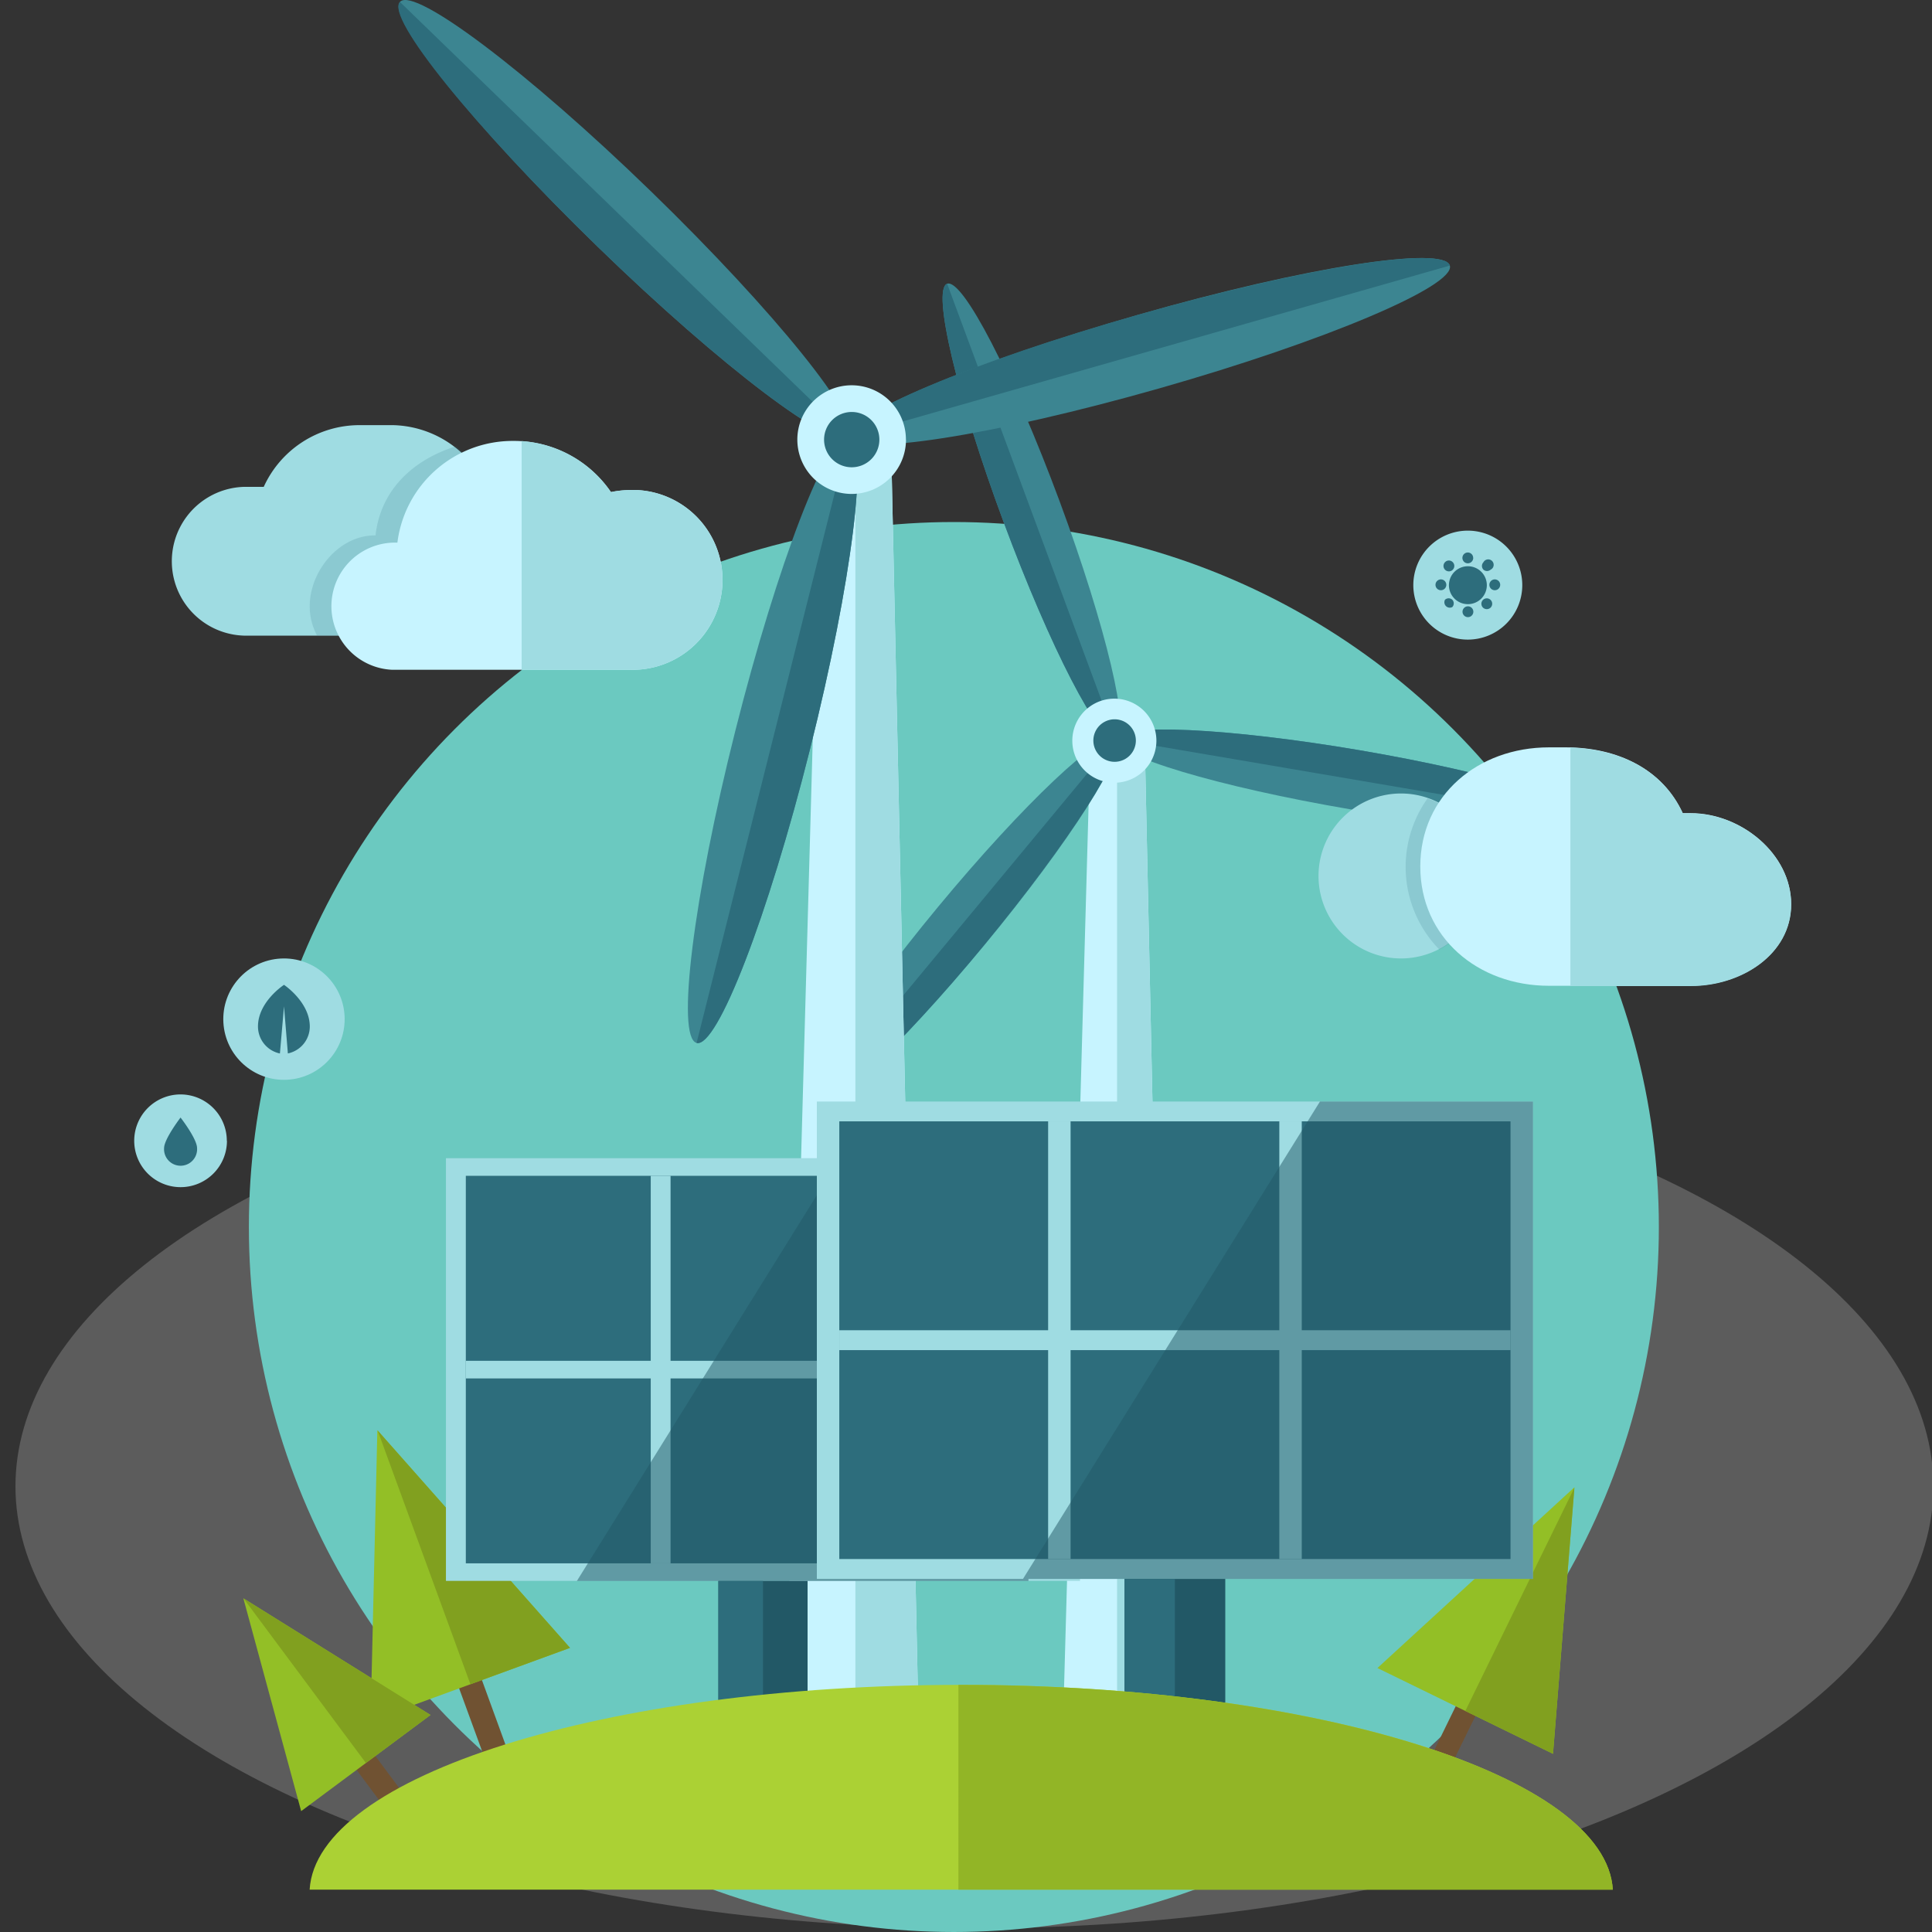<?xml version="1.0" encoding="UTF-8"?> <svg xmlns="http://www.w3.org/2000/svg" viewBox="0 0 1000 1000"><rect x="0" y="0" width="1000" height="1000" fill="#333333" stroke="none"/><defs><style>.cls-1{fill:#fff;opacity:0.2;}.cls-2{fill:#6bc9c0;}.cls-3{fill:#705232;}.cls-4{fill:#93bf26;}.cls-5{fill:#81a01f;}.cls-6{fill:#c7f4ff;}.cls-7{fill:#9fdce2;}.cls-8{fill:#3c8591;}.cls-14,.cls-9{fill:#2d6d7c;}.cls-10,.cls-11{fill:#225866;}.cls-10{opacity:0.5;}.cls-10,.cls-14{isolation:isolate;}.cls-12{fill:#abd134;}.cls-13{fill:#92b526;}.cls-14{opacity:0.17;}</style></defs><title>ICON environnement</title><g id="Fond_rond" data-name="Fond rond"><ellipse class="cls-1" cx="504.36" cy="769.3" rx="496.36" ry="228.78"></ellipse></g><g id="Environnement"><g id="Layer_2" data-name="Layer 2"><circle class="cls-2" cx="493.72" cy="635.1" r="364.9"></circle><path class="cls-3" d="M263.36,907.77a6.28,6.28,0,0,1-3.75,8.05h0a6.29,6.29,0,0,1-8-3.76v0l-36.6-100a6.36,6.36,0,0,1,3.79-8.1h0a6.35,6.35,0,0,1,8.09,3.78Z"></path><polygon class="cls-4" points="191.8 890.66 195.32 740.26 295.04 852.93 191.8 890.66"></polygon><polygon class="cls-5" points="195.47 740.41 243.49 871.77 295.04 852.93 195.47 740.41"></polygon><path class="cls-3" d="M219.2,942.43A6.05,6.05,0,0,1,218,950.9h0a6.06,6.06,0,0,1-8.47-1.28h0l-61.31-82.35a6.09,6.09,0,0,1,1.29-8.51h0a6.05,6.05,0,0,1,8.47,1.24h0Z"></path><polygon class="cls-4" points="155.88 937.44 125.95 827.27 222.83 887.67 155.88 937.44"></polygon><polygon class="cls-5" points="126.06 827.35 189.41 912.53 222.83 887.67 126.06 827.35"></polygon><path class="cls-3" d="M747.25,921.69a5.84,5.84,0,0,1-7.57,2.69h0a5.79,5.79,0,0,1-2.65-7.57l43-88a5.76,5.76,0,0,1,7.57-2.65h0a5.76,5.76,0,0,1,2.69,7.68.59.59,0,0,1,0,.08Z"></path><polygon class="cls-4" points="712.96 863.37 814.91 769.82 803.83 907.77 712.96 863.37"></polygon><polygon class="cls-5" points="814.91 770.01 758.45 885.59 803.83 907.77 814.91 770.01"></polygon><polygon class="cls-6" points="604.35 934.71 549.05 934.71 564.38 383.46 592.5 383.46 604.35 934.71"></polygon><polygon class="cls-7" points="578.19 934.71 604.35 934.71 592.5 383.46 578.19 383.46 578.19 934.71"></polygon><path class="cls-8" d="M577.55,382.52c8-3-5-58.13-29.14-123.19S498.23,143.9,490.24,146.86s5,58.13,29.18,123.22S569.57,385.51,577.55,382.52Z"></path><path class="cls-9" d="M490.24,146.86l87.31,235.66c-8,3-34.06-47.39-58.13-112.44S482.22,149.85,490.24,146.86Z"></path><path class="cls-8" d="M577.55,382.52c-1.44,8.44,53,24.71,121.29,36.37s124.89,14.26,126.44,5.82-53-24.67-121.1-36.33S579,374.11,577.55,382.52Z"></path><path class="cls-9" d="M825.28,424.71,577.55,382.52c1.44-8.41,58.09-5.79,126.48,5.86S826.72,416.39,825.28,424.71Z"></path><path class="cls-8" d="M577.55,382.52c-6.55-5.45-47.8,33.45-92.11,87s-74.86,101.16-68.12,106.61,47.83-33.46,92.11-86.86S584.14,388,577.55,382.52Z"></path><path class="cls-9" d="M417.13,576,577.55,382.52c6.59,5.45-24,53-68.12,106.61S423.71,581.43,417.13,576Z"></path><path class="cls-6" d="M598.55,383.46a21.76,21.76,0,1,1,0-.15Z"></path><path class="cls-9" d="M587.92,383.46a11,11,0,1,1,0-.3Z"></path><polygon class="cls-6" points="476.43 937.13 405.24 937.13 425 227.54 461.18 227.54 476.43 937.13"></polygon><polygon class="cls-7" points="442.75 937.13 476.43 937.13 461.18 227.54 442.75 227.54 442.75 937.13"></polygon><path class="cls-8" d="M439.34,226.1c7.57-7.87-38.15-64.67-102.18-126.85s-122.35-106-130-98.4,38.18,64.68,102.18,126.86S431.7,234,439.34,226.1Z"></path><path class="cls-9" d="M207,1,439.34,226.1c-7.57,7.91-65.85-36.1-130-98.39S199.4,8.91,207,1Z"></path><path class="cls-8" d="M439.34,226.1c3,10.6,75.09-.68,161-25.16s153.12-53,150.1-63.47-75.09.72-161,25.36S436.31,215.54,439.34,226.1Z"></path><path class="cls-9" d="M750.43,137.47,439.34,226.1c-2.8-10.56,64.19-39,150.09-63.27S747.4,126.91,750.43,137.47Z"></path><path class="cls-8" d="M439.34,226.1c-10.67-2.72-36.86,65.4-58.7,152s-30.76,158.94-20.09,161.71,36.94-65.36,58.7-152S450,228.79,439.34,226.1Z"></path><path class="cls-9" d="M360.55,539.84,439.34,226.1c10.67,2.69,1.67,75.09-20.09,161.75S371.22,542.52,360.55,539.84Z"></path><path class="cls-6" d="M468.94,227.54a28.12,28.12,0,1,1-28.12-28.12h0a28.08,28.08,0,0,1,28.08,28.08Z"></path><path class="cls-9" d="M455.16,227.54a14.31,14.31,0,1,1-14.3-14.3h0A14.3,14.3,0,0,1,455.16,227.54Z"></path><rect class="cls-7" x="230.82" y="599.48" width="328.19" height="218.78"></rect><rect class="cls-9" x="241.11" y="608.6" width="307.64" height="200.58"></rect><rect class="cls-7" x="336.82" y="608.6" width="10.26" height="200.58"></rect><rect class="cls-7" x="442.79" y="608.6" width="10.26" height="200.58"></rect><rect class="cls-7" x="241.11" y="704.35" width="307.64" height="9.12"></rect><polygon class="cls-10" points="434.69 599.48 298.6 818.3 532.33 818.3 532.33 599.48 434.69 599.48"></polygon><rect class="cls-11" x="371.83" y="818.3" width="46.17" height="94.61"></rect><rect class="cls-9" x="371.83" y="818.3" width="23.09" height="94.61"></rect><path class="cls-11" d="M302.57,912.91H487.25a6.74,6.74,0,0,1,6.74,6.74v4.5a6.79,6.79,0,0,1-6.62,6.93H302.57a6.74,6.74,0,0,1-6.74-6.74v-4.62a6.73,6.73,0,0,1,6.66-6.81Z"></path><rect class="cls-7" x="422.8" y="570.15" width="370.65" height="247.09"></rect><rect class="cls-9" x="434.42" y="580.41" width="347.42" height="226.54"></rect><rect class="cls-7" x="542.51" y="580.41" width="11.62" height="226.54"></rect><rect class="cls-7" x="662.17" y="580.41" width="11.62" height="226.54"></rect><rect class="cls-7" x="434.42" y="688.53" width="347.42" height="10.29"></rect><polygon class="cls-10" points="683.21 570.15 529.49 817.24 793.46 817.24 793.46 570.15 683.21 570.15"></polygon><rect class="cls-11" x="582.05" y="817.24" width="52.15" height="106.87"></rect><rect class="cls-9" x="582.05" y="817.24" width="26.08" height="106.87"></rect><rect class="cls-11" x="496.22" y="924.11" width="223.81" height="20.36" rx="7.64"></rect><path class="cls-12" d="M834.78,978.08c-3.4-58.7-153-106-337.27-106s-333.83,47.26-337.24,106Z"></path><path class="cls-13" d="M496.07,978.08H834.78c-3.4-58.7-153-106-337.27-106h-1.44Z"></path><path class="cls-7" d="M203.38,220.05H186.05A54.49,54.49,0,0,0,136.51,252h-10.3a38.52,38.52,0,0,0,0,77h77.17a54.49,54.49,0,0,0,0-108.95Z"></path><path class="cls-14" d="M257.84,274.51A54.22,54.22,0,0,0,236,231c-22.33,7-39.05,22.7-41.63,46.13H194c-18.55,0-33.69,18.51-33.69,36.67a32.12,32.12,0,0,0,3.79,15.14h39.32A54.5,54.5,0,0,0,257.84,274.51Z"></path><path class="cls-6" d="M326.3,253.65a50.12,50.12,0,0,0-10.07,1.06,60.88,60.88,0,0,0-50.48-26.49,60.13,60.13,0,0,0-60.06,52.64h-.38a32.93,32.93,0,0,0-2.23,65.82c.74,0,1.48,0,2.23,0h121.1a46.55,46.55,0,0,0,2.66-93.06c-.89,0-1.77,0-2.66,0Z"></path><path class="cls-7" d="M326.3,253.65a50.12,50.12,0,0,0-10.07,1.06A60.84,60.84,0,0,0,270,228.3V346.68h56.39a46.55,46.55,0,0,0,2.66-93.06c-.89,0-1.77,0-2.66,0Z"></path><path class="cls-7" d="M767.84,453.4a42.69,42.69,0,1,1-42.69-42.69h0A42.69,42.69,0,0,1,767.84,453.4Z"></path><path class="cls-14" d="M738.88,413.28A61.12,61.12,0,0,0,745,491.47a42.69,42.69,0,0,0-6.13-78.19Z"></path><path class="cls-6" d="M801.74,386.83h8.71c26.94,0,50.11,11.35,60.55,34.06h4.16c26,0,51.93,21.08,51.93,47.08s-25.89,42.27-51.93,42.27H801.74c-36.78,0-66.6-25-66.6-61.76S765,386.83,801.74,386.83Z"></path><path class="cls-7" d="M875.2,421H871c-10.18-22.32-32.28-33.19-58.17-34.06V510.39H875.2c26,0,51.92-16.27,51.92-42.27S901.24,421,875.2,421Z"></path><path class="cls-7" d="M117.47,590.47a24,24,0,1,1-24.07-24h0a24,24,0,0,1,24,24Z"></path><path class="cls-9" d="M102,594.26a8.55,8.55,0,0,1-17.07,1.14,10.84,10.84,0,0,1,0-1.14c0-4.69,8.52-15.82,8.52-15.82S102,589.45,102,594.26Z"></path><circle class="cls-7" cx="146.99" cy="527.5" r="31.41" transform="translate(-28.95 8.94) rotate(-3.17)"></circle><path class="cls-9" d="M147,509.75s-13.47,8.74-13.47,21.53a14.27,14.27,0,0,0,11.35,14L147,520.88,149,545.25a14.23,14.23,0,0,0,11.35-14C160.27,518.57,147,509.75,147,509.75Z"></path><path class="cls-7" d="M787.93,302.85a28.2,28.2,0,1,1-28.19-28.19h0A28.2,28.2,0,0,1,787.93,302.85Z"></path><path class="cls-9" d="M769.58,302.85a9.81,9.81,0,1,1-9.84-9.76h.07A9.8,9.8,0,0,1,769.58,302.85Z"></path><path class="cls-9" d="M762.54,288.77a2.8,2.8,0,1,1-2.8-2.8h0a2.77,2.77,0,0,1,2.77,2.77Z"></path><path class="cls-9" d="M751.86,290.89a2.8,2.8,0,1,1-4,.18l.17-.18A2.76,2.76,0,0,1,751.86,290.89Z"></path><path class="cls-9" d="M745.81,299.9a2.8,2.8,0,1,1,0,5.6h0a2.8,2.8,0,1,1,0-5.6Z"></path><path class="cls-9" d="M747.93,310.42a2.8,2.8,0,0,1,3.78,0,2.77,2.77,0,0,1,0,3.79,2.8,2.8,0,0,1-3.78-3.79Z"></path><path class="cls-9" d="M757,316.67a2.8,2.8,0,1,1,2.84,2.76h0A2.8,2.8,0,0,1,757,316.67Z"></path><path class="cls-9" d="M767.65,314.55a2.8,2.8,0,1,1,4-.18l-.17.18A2.84,2.84,0,0,1,767.65,314.55Z"></path><path class="cls-9" d="M773.7,305.5a2.8,2.8,0,1,1,2.8-2.8,2.8,2.8,0,0,1-2.8,2.8Z"></path><path class="cls-9" d="M771.58,294.83a2.8,2.8,0,0,1-3.78,0,2.76,2.76,0,0,1,0-3.78,2.8,2.8,0,1,1,5,2.61A2.75,2.75,0,0,1,771.58,294.83Z"></path></g></g></svg> 